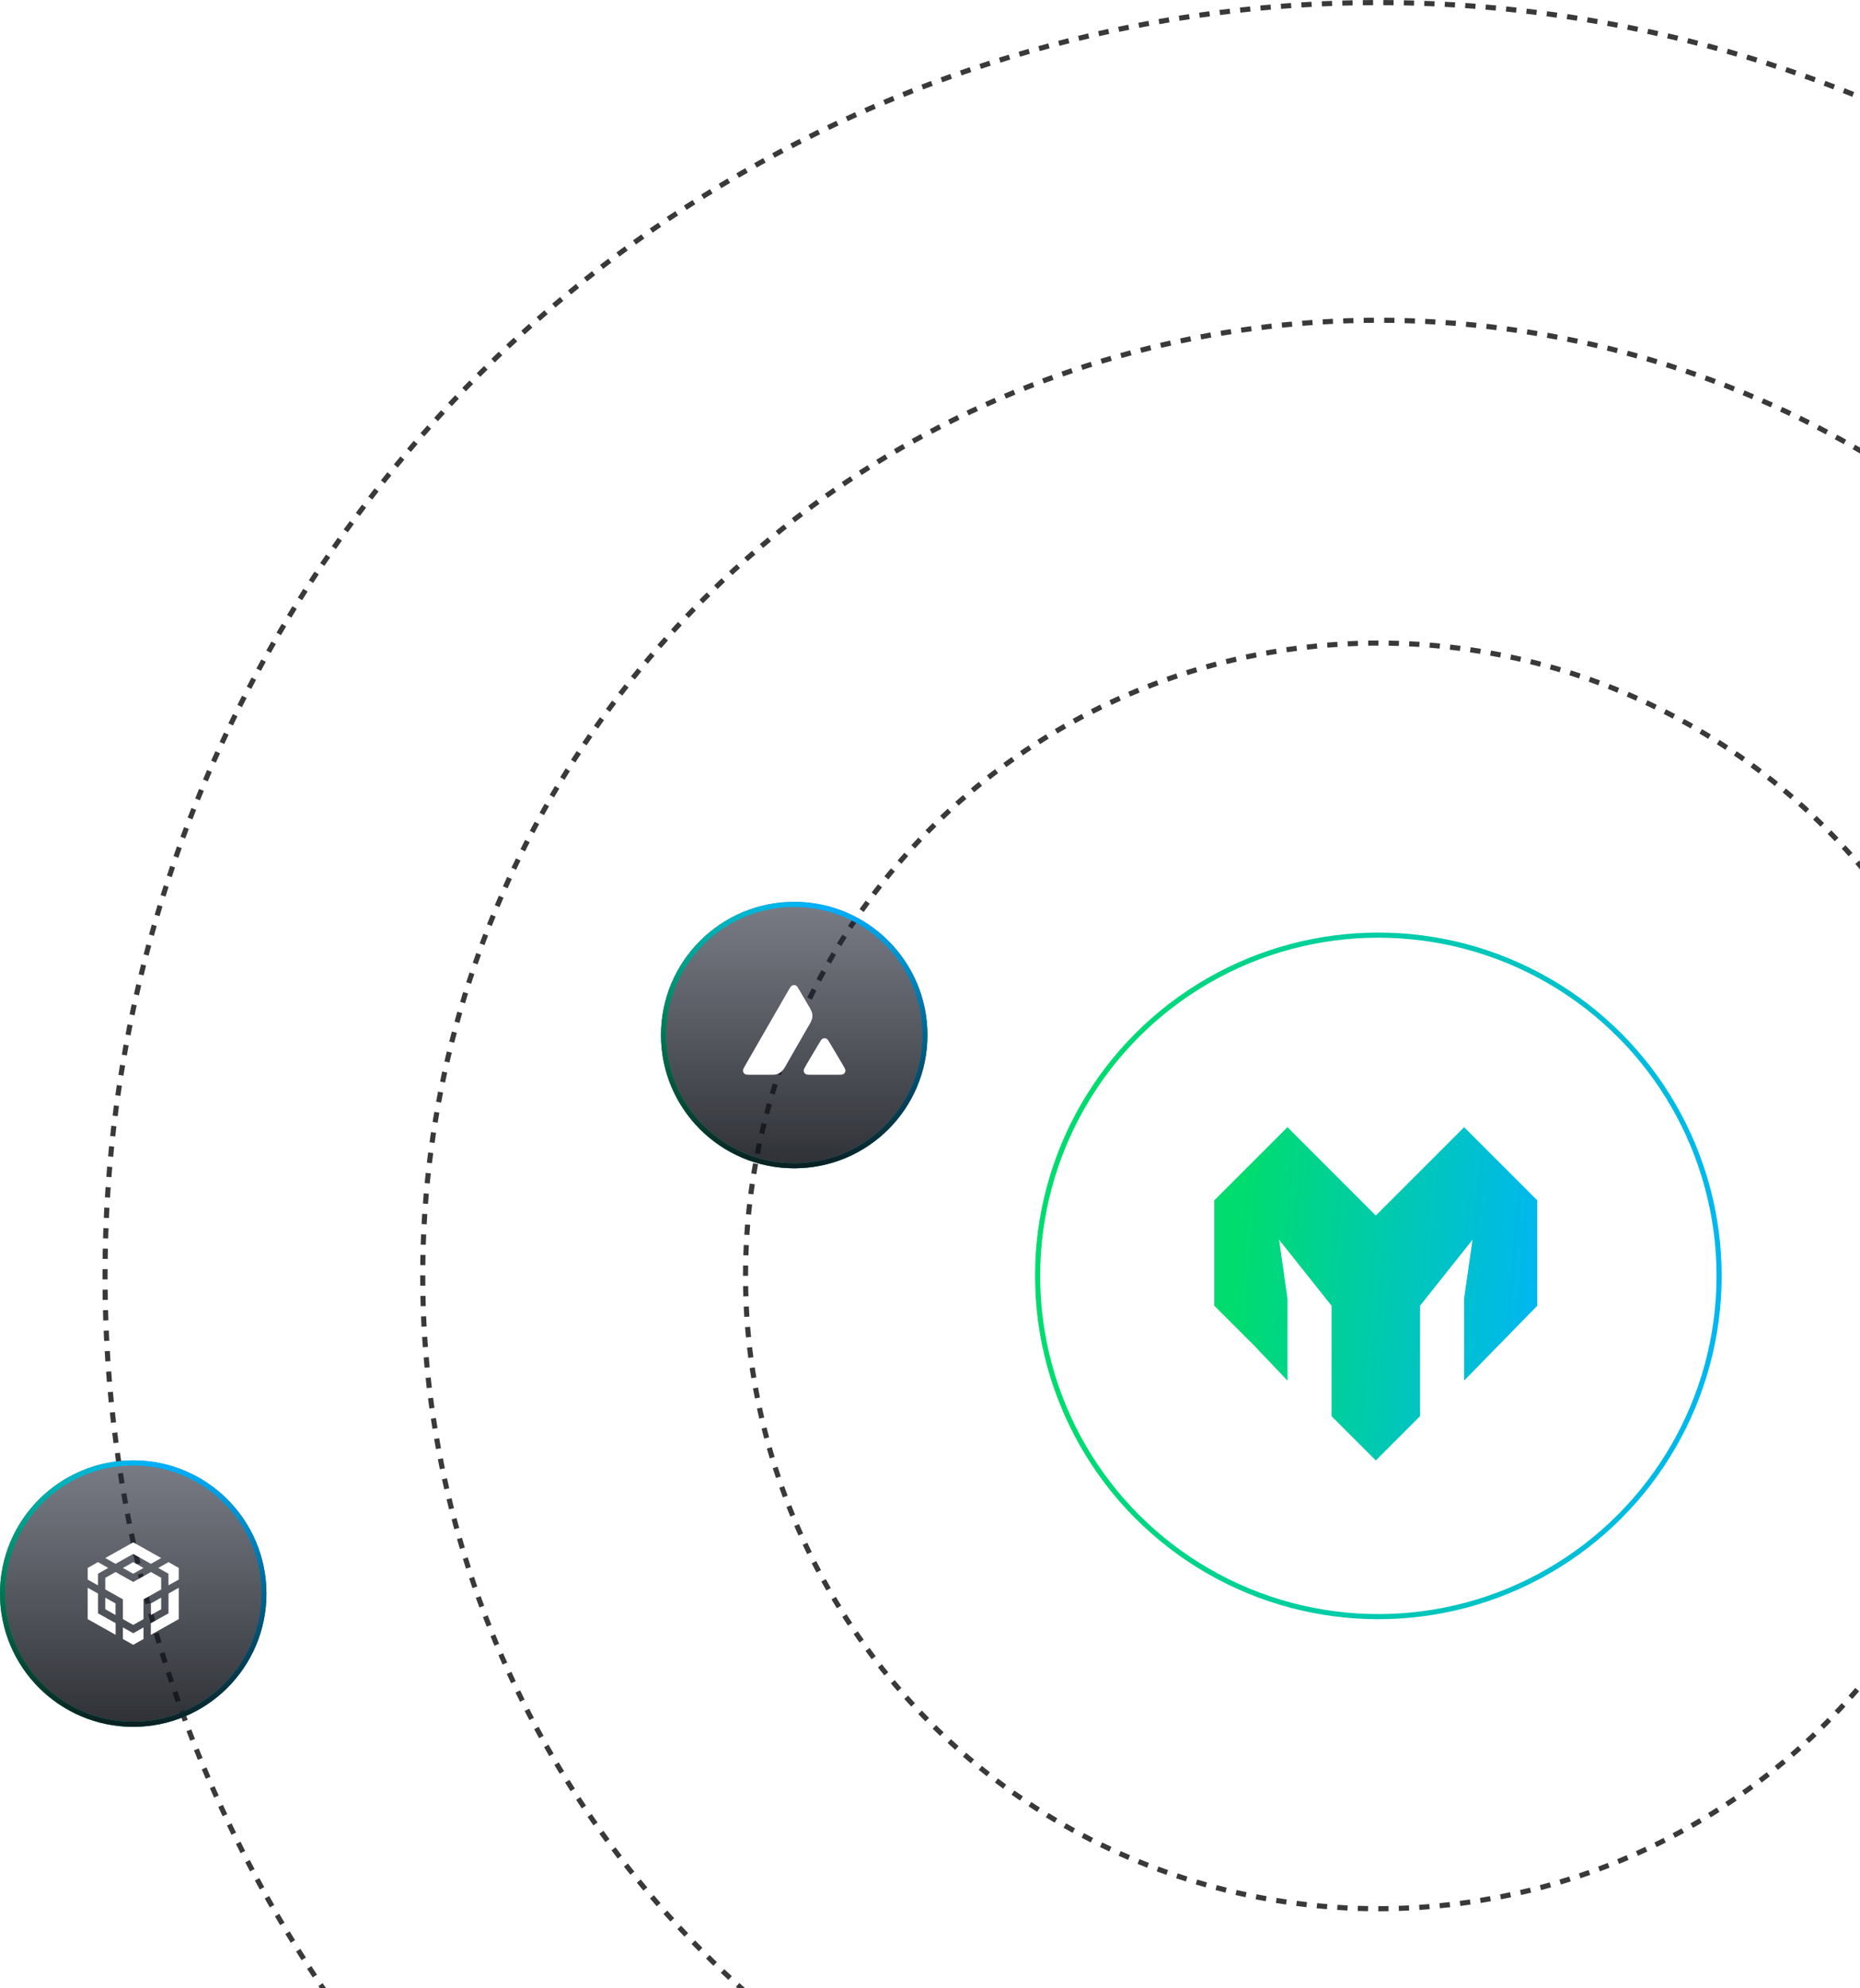 <svg width="363" height="388" viewBox="0 0 363 388" fill="none" xmlns="http://www.w3.org/2000/svg">
<circle cx="269" cy="249" r="66.5" stroke="url(#paint0_linear_193_1113)"/>
<circle cx="269" cy="249" r="123.5" stroke="#393939" stroke-dasharray="2 2"/>
<circle cx="269" cy="249" r="186.5" stroke="#393939" stroke-dasharray="2 2"/>
<circle cx="269" cy="249" r="248.5" stroke="#393939" stroke-dasharray="2 2"/>
<path d="M237 234.26L251.258 220L268.5 237.245L277.121 228.622L285.742 220L300 234.26V254.821L285.742 269.413V253.495L287.4 241.888L277.121 254.821V276.378L268.5 285L259.879 276.378V254.821L249.6 241.888L251.258 253.495V269.413L244.958 262.781L237 254.821V244.541V234.26Z" fill="url(#paint1_linear_193_1113)"/>
<g opacity="0.6" filter="url(#filter0_f_193_1113)">
<path d="M237 234.26L251.258 220L268.5 237.245L277.121 228.622L285.742 220L300 234.26V254.821L285.742 269.413V253.495L287.4 241.888L277.121 254.821V276.378L268.5 285L259.879 276.378V254.821L249.6 241.888L251.258 253.495V269.413L244.958 262.781L237 254.821V244.541V234.26Z" fill="url(#paint2_linear_193_1113)"/>
</g>
<g filter="url(#filter1_b_193_1113)">
<circle cx="155" cy="202" r="26" fill="url(#paint3_linear_193_1113)"/>
<circle cx="155" cy="202" r="25.5" stroke="url(#paint4_linear_193_1113)"/>
<circle cx="155" cy="202" r="25.5" stroke="url(#paint5_linear_193_1113)"/>
</g>
<g filter="url(#filter2_b_193_1113)">
<circle cx="26" cy="311" r="26" fill="url(#paint6_linear_193_1113)"/>
<circle cx="26" cy="311" r="25.5" stroke="url(#paint7_linear_193_1113)"/>
<circle cx="26" cy="311" r="25.5" stroke="url(#paint8_linear_193_1113)"/>
</g>
<path d="M20.545 304.061L26 301L31.456 304.061L29.456 305.194L26 303.261L22.55 305.194L20.545 304.061ZM31.455 307.928L29.455 306.794L26 308.728L22.55 306.794L20.545 307.928V310.188L23.989 312.122V315.983L26 317.117L28.006 315.983V312.123L31.456 310.189L31.455 307.928ZM31.455 314.056V311.789L29.455 312.922V315.183L31.455 314.056ZM32.884 314.856L29.434 316.783V319.05L34.889 315.983V309.861L32.884 310.989V314.856ZM30.878 305.994L32.878 307.128V309.388L34.889 308.261V305.994L32.884 304.861L30.878 306V305.994ZM23.989 317.606V319.866L26 321L28.006 319.867V317.61L26 318.74L23.995 317.606H23.989ZM20.545 314.05L22.545 315.183V312.923L20.545 311.789V314.056V314.05ZM23.989 305.994L26 307.128L28.006 305.994L26 304.861L23.995 306L23.989 305.994ZM19.117 307.128L21.122 305.994L19.122 304.861L17.112 306V308.267L19.117 309.395V307.128ZM19.117 310.989L17.11 309.861V315.983L22.566 319.05V316.778L19.122 314.85V310.983L19.117 310.989Z" fill="white"/>
<path d="M150.017 209.75H146.657C145.95 209.75 145.6 209.75 145.389 209.618C145.276 209.547 145.181 209.45 145.113 209.335C145.046 209.22 145.007 209.09 145 208.956C144.987 208.706 145.162 208.406 145.512 207.799L153.812 193.376C154.168 192.763 154.349 192.457 154.575 192.345C154.695 192.284 154.827 192.252 154.962 192.252C155.097 192.252 155.229 192.284 155.349 192.345C155.574 192.457 155.749 192.763 156.099 193.375L157.812 196.313L157.818 196.326C158.099 196.741 158.322 197.194 158.48 197.669C158.575 198.044 158.575 198.451 158.48 198.831C158.323 199.311 158.1 199.768 157.818 200.187L153.456 207.787L153.443 207.813C153.22 208.266 152.933 208.688 152.593 209.063C152.3 209.338 151.947 209.541 151.562 209.656C151.206 209.749 150.812 209.749 150.018 209.749M158.512 209.749H163.324C164.044 209.749 164.399 209.749 164.612 209.612C164.725 209.541 164.819 209.444 164.886 209.328C164.953 209.213 164.992 209.083 164.998 208.95C165.011 208.706 164.842 208.42 164.505 207.849L164.467 207.788L162.056 203.725L162.031 203.675C161.692 203.113 161.517 202.825 161.299 202.713C161.18 202.651 161.048 202.619 160.914 202.619C160.781 202.619 160.649 202.651 160.53 202.713C160.306 202.825 160.13 203.126 159.78 203.725L157.367 207.794V207.807C157.011 208.405 156.837 208.707 156.849 208.95C156.856 209.084 156.895 209.215 156.962 209.331C157.029 209.447 157.123 209.545 157.236 209.618C157.443 209.749 157.799 209.749 158.512 209.749Z" fill="white"/>
<defs>
<filter id="filter0_f_193_1113" x="199.9" y="182.9" width="137.2" height="139.2" filterUnits="userSpaceOnUse" color-interpolation-filters="sRGB">
<feFlood flood-opacity="0" result="BackgroundImageFix"/>
<feBlend mode="normal" in="SourceGraphic" in2="BackgroundImageFix" result="shape"/>
<feGaussianBlur stdDeviation="18.55" result="effect1_foregroundBlur_193_1113"/>
</filter>
<filter id="filter1_b_193_1113" x="74.1" y="121.1" width="161.8" height="161.8" filterUnits="userSpaceOnUse" color-interpolation-filters="sRGB">
<feFlood flood-opacity="0" result="BackgroundImageFix"/>
<feGaussianBlur in="BackgroundImageFix" stdDeviation="27.45"/>
<feComposite in2="SourceAlpha" operator="in" result="effect1_backgroundBlur_193_1113"/>
<feBlend mode="normal" in="SourceGraphic" in2="effect1_backgroundBlur_193_1113" result="shape"/>
</filter>
<filter id="filter2_b_193_1113" x="-54.9" y="230.1" width="161.8" height="161.8" filterUnits="userSpaceOnUse" color-interpolation-filters="sRGB">
<feFlood flood-opacity="0" result="BackgroundImageFix"/>
<feGaussianBlur in="BackgroundImageFix" stdDeviation="27.45"/>
<feComposite in2="SourceAlpha" operator="in" result="effect1_backgroundBlur_193_1113"/>
<feBlend mode="normal" in="SourceGraphic" in2="effect1_backgroundBlur_193_1113" result="shape"/>
</filter>
<linearGradient id="paint0_linear_193_1113" x1="233.107" y1="-19" x2="371.657" y2="-7.189" gradientUnits="userSpaceOnUse">
<stop stop-color="#00DC6E"/>
<stop offset="1" stop-color="#00B3FF"/>
</linearGradient>
<linearGradient id="paint1_linear_193_1113" x1="251.625" y1="122.5" x2="316.792" y2="127.885" gradientUnits="userSpaceOnUse">
<stop stop-color="#00DC6E"/>
<stop offset="1" stop-color="#00B3FF"/>
</linearGradient>
<linearGradient id="paint2_linear_193_1113" x1="251.625" y1="122.5" x2="316.792" y2="127.885" gradientUnits="userSpaceOnUse">
<stop stop-color="#00DC6E"/>
<stop offset="1" stop-color="#00B3FF"/>
</linearGradient>
<linearGradient id="paint3_linear_193_1113" x1="155" y1="176" x2="155" y2="233.095" gradientUnits="userSpaceOnUse">
<stop stop-color="#202533" stop-opacity="0.6"/>
<stop offset="1" stop-color="#0E1015" stop-opacity="0.9"/>
</linearGradient>
<linearGradient id="paint4_linear_193_1113" x1="113.012" y1="200.34" x2="160.282" y2="176.347" gradientUnits="userSpaceOnUse">
<stop stop-color="#00DC6E"/>
<stop offset="1" stop-color="#00B2FF"/>
</linearGradient>
<linearGradient id="paint5_linear_193_1113" x1="155" y1="176" x2="155" y2="233.095" gradientUnits="userSpaceOnUse">
<stop stop-opacity="0"/>
<stop offset="1" stop-color="#0E1015"/>
</linearGradient>
<linearGradient id="paint6_linear_193_1113" x1="26" y1="285" x2="26" y2="342.095" gradientUnits="userSpaceOnUse">
<stop stop-color="#202533" stop-opacity="0.6"/>
<stop offset="1" stop-color="#0E1015" stop-opacity="0.9"/>
</linearGradient>
<linearGradient id="paint7_linear_193_1113" x1="-15.988" y1="309.34" x2="31.282" y2="285.347" gradientUnits="userSpaceOnUse">
<stop stop-color="#00DC6E"/>
<stop offset="1" stop-color="#00B2FF"/>
</linearGradient>
<linearGradient id="paint8_linear_193_1113" x1="26" y1="285" x2="26" y2="342.095" gradientUnits="userSpaceOnUse">
<stop stop-opacity="0"/>
<stop offset="1" stop-color="#0E1015"/>
</linearGradient>
</defs>
</svg>
